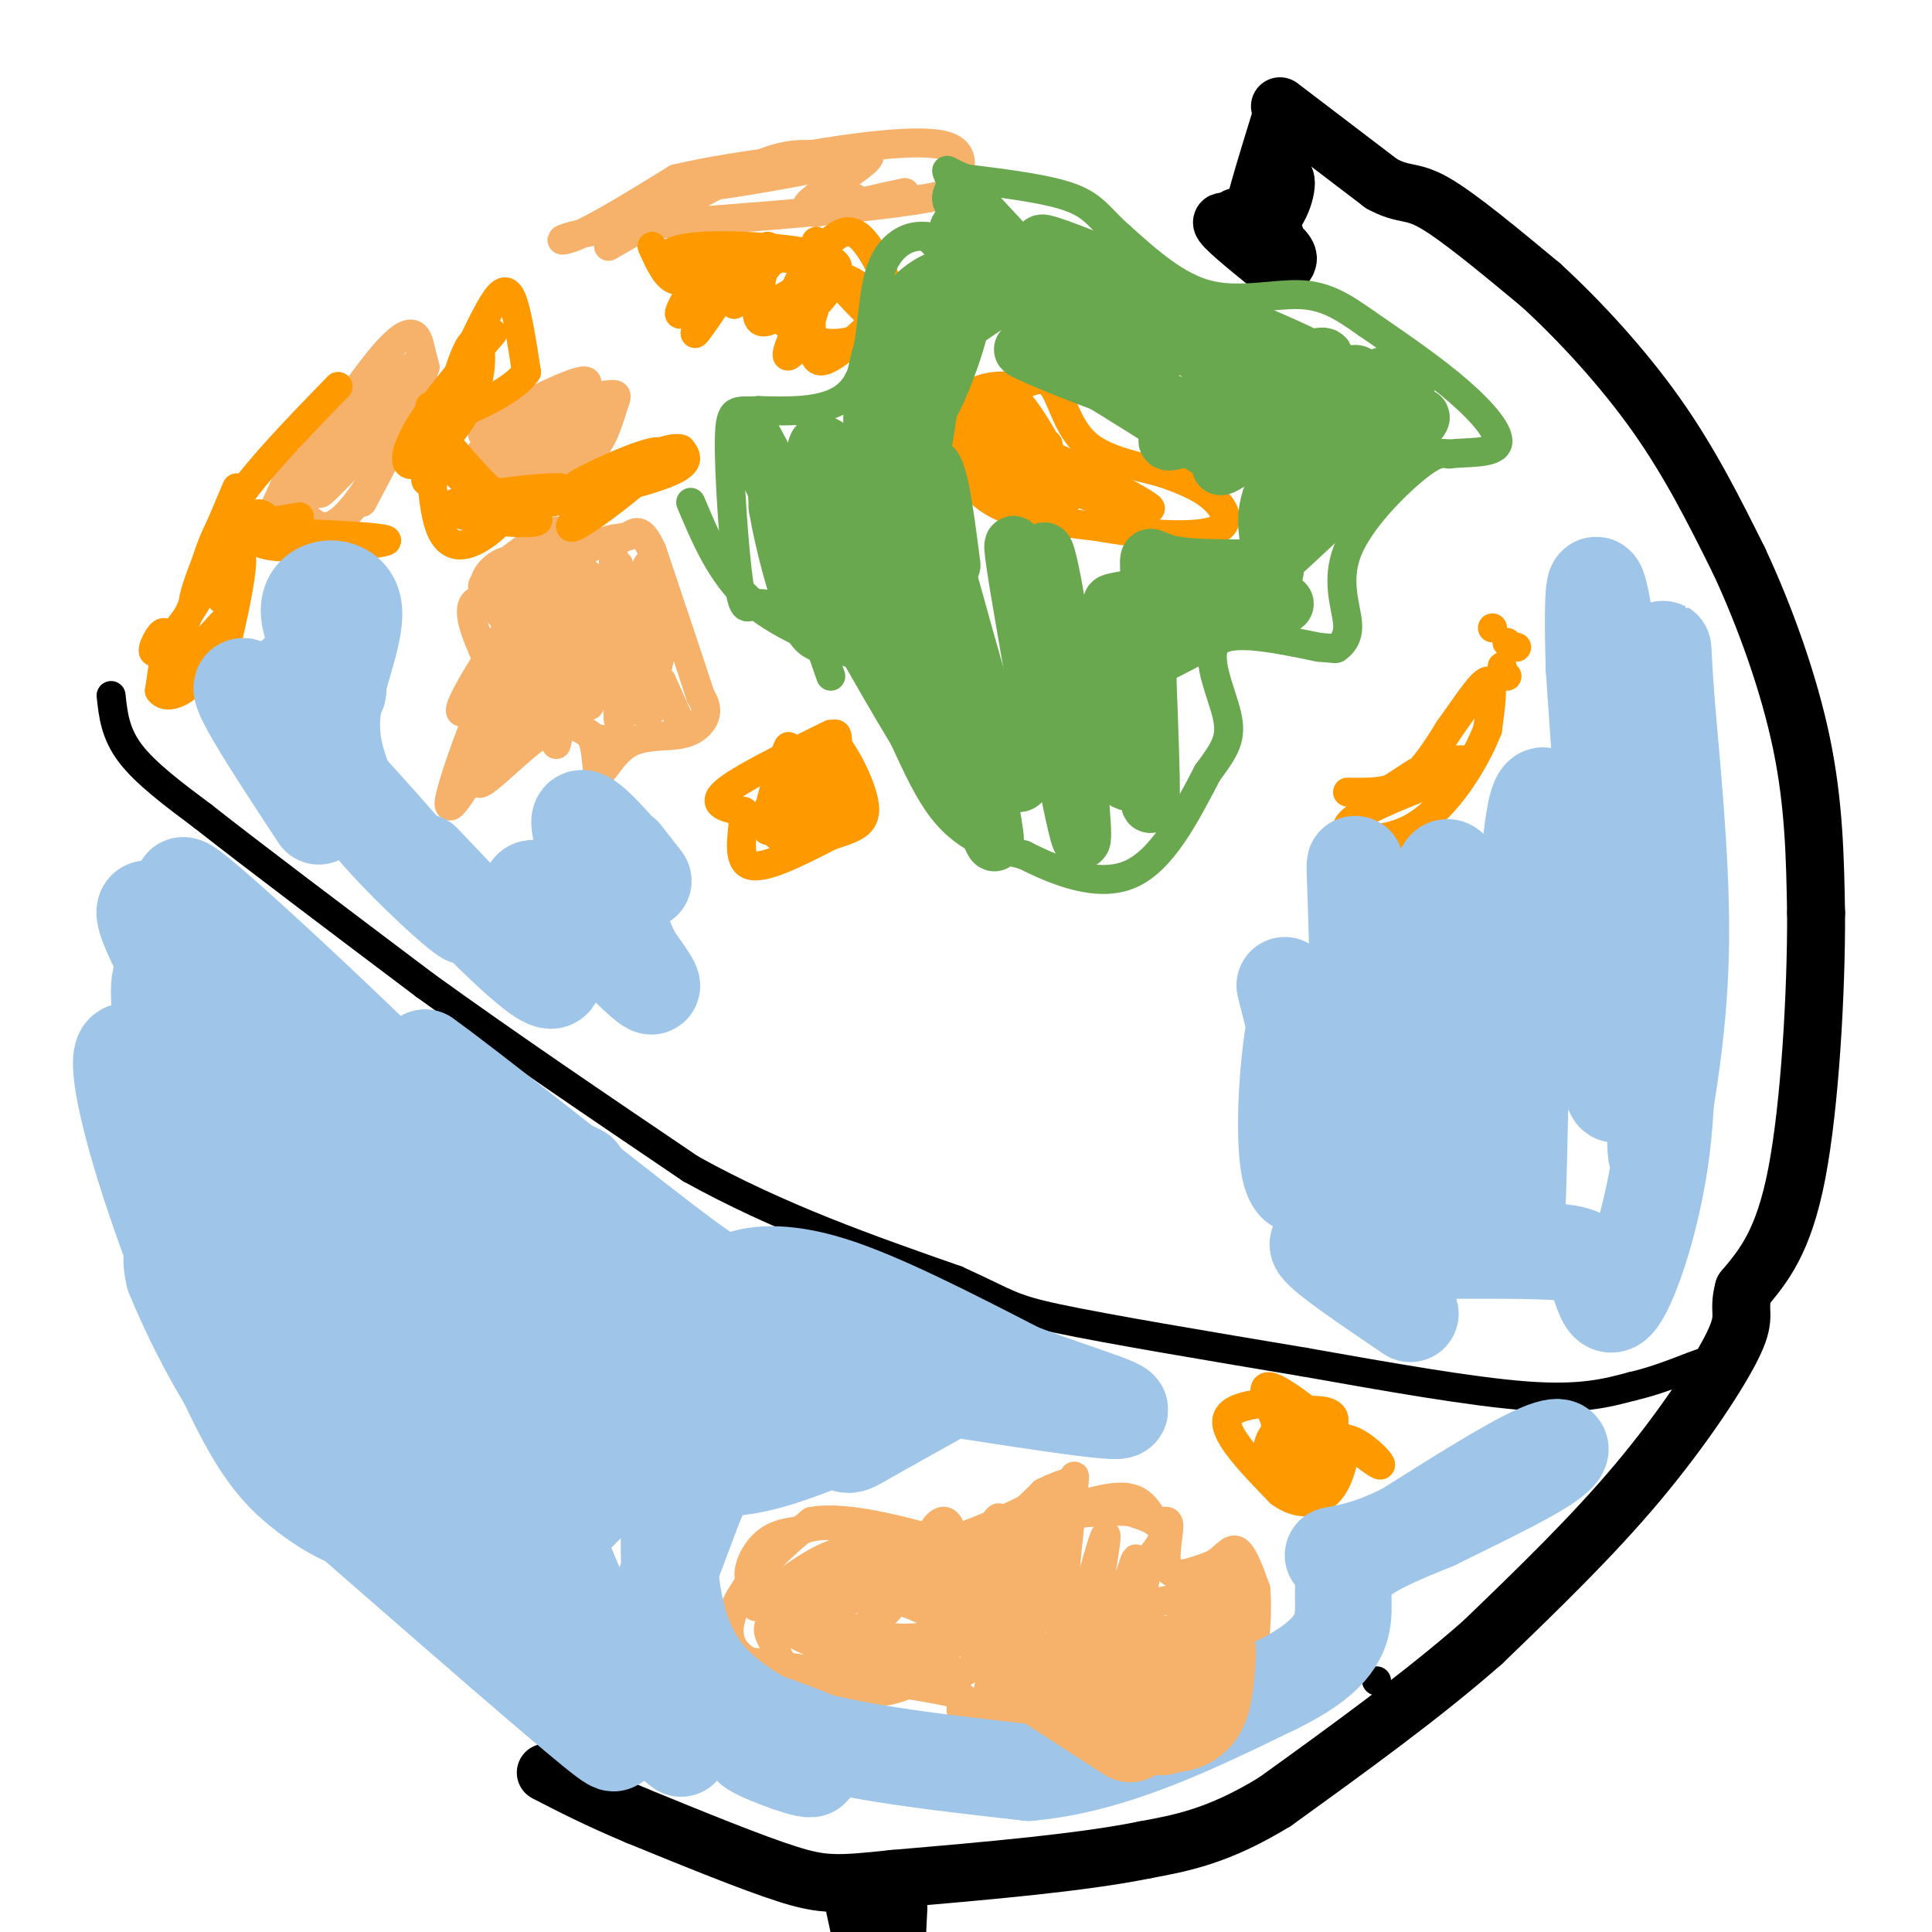<svg viewBox='0 0 400 400' version='1.1' xmlns='http://www.w3.org/2000/svg' xmlns:xlink='http://www.w3.org/1999/xlink'><g fill='none' stroke='#000000' stroke-width='12' stroke-linecap='round' stroke-linejoin='round'><path d='M265,22c0.000,0.000 21.000,16.000 21,16'/><path d='M286,38c4.733,2.622 6.067,1.178 11,4c4.933,2.822 13.467,9.911 22,17'/><path d='M319,59c8.000,7.311 17.000,17.089 24,27c7.000,9.911 12.000,19.956 17,30'/><path d='M360,116c5.400,11.556 10.400,25.444 13,38c2.600,12.556 2.800,23.778 3,35'/><path d='M376,189c0.067,16.378 -1.267,39.822 -4,54c-2.733,14.178 -6.867,19.089 -11,24'/><path d='M361,267c-1.345,4.869 0.792,5.042 -2,11c-2.792,5.958 -10.512,17.702 -20,29c-9.488,11.298 -20.744,22.149 -32,33'/><path d='M307,340c-12.500,11.000 -27.750,22.000 -43,33'/><path d='M264,373c-11.667,7.167 -19.333,8.583 -27,10'/><path d='M237,383c-13.167,2.667 -32.583,4.333 -52,6'/><path d='M185,389c-11.600,1.244 -14.600,1.356 -22,-1c-7.400,-2.356 -19.200,-7.178 -31,-12'/><path d='M132,376c-8.333,-3.500 -13.667,-6.250 -19,-9'/><path d='M177,395c1.250,5.833 2.500,11.667 3,11c0.500,-0.667 0.250,-7.833 0,-15'/><path d='M180,391c0.800,2.556 2.800,16.444 4,19c1.200,2.556 1.600,-6.222 2,-15'/><path d='M265,25c-3.083,10.000 -6.167,20.000 -6,22c0.167,2.000 3.583,-4.000 7,-10'/><path d='M266,37c0.833,0.595 -0.583,7.083 -4,9c-3.417,1.917 -8.833,-0.738 -9,0c-0.167,0.738 4.917,4.869 10,9'/><path d='M263,55c2.118,1.526 2.413,0.842 3,0c0.587,-0.842 1.466,-1.842 -1,-4c-2.466,-2.158 -8.276,-5.474 -9,-6c-0.724,-0.526 3.638,1.737 8,4'/><path d='M264,49c0.333,0.500 -2.833,-0.250 -6,-1'/></g>
<g fill='none' stroke='#000000' stroke-width='6' stroke-linecap='round' stroke-linejoin='round'><path d='M23,144c0.417,3.917 0.833,7.833 4,12c3.167,4.167 9.083,8.583 15,13'/><path d='M42,169c10.167,8.000 28.083,21.500 46,35'/><path d='M88,204c16.833,12.167 35.917,25.083 55,38'/><path d='M143,242c18.333,10.167 36.667,16.583 55,23'/><path d='M198,265c10.956,4.956 10.844,5.844 21,8c10.156,2.156 30.578,5.578 51,9'/><path d='M270,282c17.178,3.044 34.622,6.156 46,7c11.378,0.844 16.689,-0.578 22,-2'/><path d='M338,287c6.756,-1.556 12.644,-4.444 15,-5c2.356,-0.556 1.178,1.222 0,3'/><path d='M285,348c0.000,0.000 0.000,0.000 0,0'/></g>
<g fill='none' stroke='#f6b26b' stroke-width='6' stroke-linecap='round' stroke-linejoin='round'><path d='M219,313c5.333,-1.667 10.667,-3.333 14,-3c3.333,0.333 4.667,2.667 6,5'/><path d='M239,315c1.714,0.452 3.000,-0.917 3,1c0.000,1.917 -1.286,7.119 0,9c1.286,1.881 5.143,0.440 9,-1'/><path d='M251,324c2.333,-1.178 3.667,-3.622 5,-3c1.333,0.622 2.667,4.311 4,8'/><path d='M260,329c0.489,5.378 -0.289,14.822 -2,20c-1.711,5.178 -4.356,6.089 -7,7'/><path d='M251,356c-6.200,3.400 -18.200,8.400 -26,10c-7.800,1.600 -11.400,-0.200 -15,-2'/><path d='M210,364c-2.911,0.133 -2.689,1.467 -4,0c-1.311,-1.467 -4.156,-5.733 -7,-10'/><path d='M199,354c-0.200,-2.178 2.800,-2.622 -4,-4c-6.800,-1.378 -23.400,-3.689 -40,-6'/><path d='M155,344c-6.800,-3.911 -3.800,-10.689 0,-16c3.800,-5.311 8.400,-9.156 13,-13'/><path d='M168,315c7.167,-1.333 18.583,1.833 30,5'/><path d='M198,320c8.000,-1.000 13.000,-6.000 18,-11'/><path d='M216,309c4.833,-2.391 7.914,-2.868 3,0c-4.914,2.868 -17.823,9.080 -23,10c-5.177,0.920 -2.622,-3.451 -1,-4c1.622,-0.549 2.311,2.726 3,6'/><path d='M198,321c0.198,1.963 -0.807,3.870 -1,6c-0.193,2.130 0.425,4.483 3,0c2.575,-4.483 7.107,-15.801 7,-12c-0.107,3.801 -4.853,22.720 -4,22c0.853,-0.720 7.307,-21.078 8,-20c0.693,1.078 -4.373,23.594 -6,31c-1.627,7.406 0.187,-0.297 2,-8'/><path d='M207,340c1.164,-6.034 3.074,-17.120 3,-16c-0.074,1.120 -2.130,14.447 -2,20c0.130,5.553 2.447,3.334 5,-6c2.553,-9.334 5.341,-25.782 4,-22c-1.341,3.782 -6.812,27.795 -7,31c-0.188,3.205 4.906,-14.397 10,-32'/><path d='M220,315c2.307,-8.578 3.074,-14.022 2,-4c-1.074,10.022 -3.989,35.512 -2,34c1.989,-1.512 8.884,-30.024 9,-27c0.116,3.024 -6.546,37.583 -6,41c0.546,3.417 8.299,-24.310 11,-33c2.701,-8.690 0.351,1.655 -2,12'/><path d='M232,338c-2.408,6.513 -7.427,16.794 -6,12c1.427,-4.794 9.299,-24.665 11,-26c1.701,-1.335 -2.768,15.866 -5,22c-2.232,6.134 -2.227,1.201 -1,-4c1.227,-5.201 3.677,-10.669 5,-8c1.323,2.669 1.521,13.477 2,17c0.479,3.523 1.240,-0.238 2,-4'/><path d='M240,347c1.359,-4.197 3.756,-12.688 4,-10c0.244,2.688 -1.667,16.556 1,13c2.667,-3.556 9.910,-24.534 11,-25c1.090,-0.466 -3.974,19.581 -6,25c-2.026,5.419 -1.013,-3.791 0,-13'/><path d='M250,337c0.609,-0.703 2.133,4.041 -2,9c-4.133,4.959 -13.921,10.133 -18,13c-4.079,2.867 -2.449,3.429 -7,1c-4.551,-2.429 -15.282,-7.847 -17,-8c-1.718,-0.153 5.576,4.959 13,7c7.424,2.041 14.978,1.012 17,0c2.022,-1.012 -1.489,-2.006 -5,-3'/><path d='M231,356c-6.251,-1.653 -19.378,-4.286 -24,-4c-4.622,0.286 -0.740,3.490 4,6c4.740,2.510 10.336,4.324 16,2c5.664,-2.324 11.394,-8.788 14,-12c2.606,-3.212 2.086,-3.172 -3,-4c-5.086,-0.828 -14.739,-2.522 -20,-2c-5.261,0.522 -6.131,3.261 -7,6'/><path d='M211,348c0.980,1.628 6.929,2.697 12,3c5.071,0.303 9.265,-0.162 15,-3c5.735,-2.838 13.012,-8.051 16,-12c2.988,-3.949 1.688,-6.636 -5,-6c-6.688,0.636 -18.762,4.594 -20,3c-1.238,-1.594 8.361,-8.741 11,-13c2.639,-4.259 -1.680,-5.629 -6,-7'/><path d='M234,313c-7.595,-0.636 -23.582,1.273 -36,8c-12.418,6.727 -21.266,18.273 -21,19c0.266,0.727 9.648,-9.364 13,-14c3.352,-4.636 0.676,-3.818 -2,-3'/><path d='M188,323c-2.842,-0.842 -8.948,-1.446 -14,1c-5.052,2.446 -9.050,7.944 -10,11c-0.950,3.056 1.149,3.671 4,5c2.851,1.329 6.455,3.372 14,3c7.545,-0.372 19.033,-3.161 22,-6c2.967,-2.839 -2.586,-5.730 -11,-7c-8.414,-1.270 -19.688,-0.919 -26,0c-6.312,0.919 -7.660,2.405 -4,4c3.660,1.595 12.330,3.297 21,5'/><path d='M184,339c6.159,0.587 11.057,-0.446 13,-3c1.943,-2.554 0.933,-6.627 0,-9c-0.933,-2.373 -1.788,-3.044 -5,-4c-3.212,-0.956 -8.782,-2.198 -15,0c-6.218,2.198 -13.083,7.835 -16,11c-2.917,3.165 -1.886,3.856 -1,6c0.886,2.144 1.627,5.739 6,8c4.373,2.261 12.377,3.188 18,2c5.623,-1.188 8.866,-4.492 11,-7c2.134,-2.508 3.160,-4.219 1,-7c-2.160,-2.781 -7.505,-6.633 -12,-8c-4.495,-1.367 -8.142,-0.248 -10,1c-1.858,1.248 -1.929,2.624 -2,4'/><path d='M172,333c2.830,3.404 10.906,9.915 15,13c4.094,3.085 4.206,2.745 7,2c2.794,-0.745 8.268,-1.893 8,-5c-0.268,-3.107 -6.280,-8.172 -14,-11c-7.720,-2.828 -17.149,-3.418 -19,-3c-1.851,0.418 3.875,1.844 9,2c5.125,0.156 9.649,-0.958 9,-4c-0.649,-3.042 -6.471,-8.012 -11,-10c-4.529,-1.988 -7.764,-0.994 -11,0'/><path d='M165,317c-3.272,0.353 -5.953,1.236 -8,4c-2.047,2.764 -3.460,7.408 1,8c4.460,0.592 14.792,-2.869 19,-5c4.208,-2.131 2.293,-2.932 0,-3c-2.293,-0.068 -4.963,0.597 -9,3c-4.037,2.403 -9.439,6.544 -11,8c-1.561,1.456 0.720,0.228 3,-1'/><path d='M122,120c-6.021,10.731 -12.041,21.462 -14,26c-1.959,4.538 0.144,2.882 4,-3c3.856,-5.882 9.467,-15.989 10,-19c0.533,-3.011 -4.010,1.074 -10,10c-5.990,8.926 -13.426,22.693 -15,26c-1.574,3.307 2.713,-3.847 7,-11'/><path d='M104,149c3.344,-6.089 8.205,-15.810 8,-18c-0.205,-2.190 -5.475,3.151 -9,12c-3.525,8.849 -5.306,21.207 -4,18c1.306,-3.207 5.698,-21.979 4,-21c-1.698,0.979 -9.485,21.708 -10,26c-0.515,4.292 6.243,-7.854 13,-20'/><path d='M106,146c3.185,-4.797 4.648,-6.791 2,-2c-2.648,4.791 -9.405,16.367 -9,18c0.405,1.633 7.973,-6.676 13,-10c5.027,-3.324 7.514,-1.662 10,0'/><path d='M122,152c1.792,2.157 1.273,7.550 2,8c0.727,0.450 2.700,-4.044 6,-6c3.300,-1.956 7.927,-1.373 11,-2c3.073,-0.627 4.592,-2.465 5,-4c0.408,-1.535 -0.296,-2.768 -1,-4'/><path d='M145,144c-1.833,-5.667 -5.917,-17.833 -10,-30'/><path d='M135,114c-2.417,-5.321 -3.458,-3.625 -5,-3c-1.542,0.625 -3.583,0.179 -7,2c-3.417,1.821 -8.208,5.911 -13,10'/><path d='M110,123c-4.867,1.378 -10.533,-0.178 -12,2c-1.467,2.178 1.267,8.089 4,14'/><path d='M102,139c-1.965,5.467 -8.877,12.133 -6,6c2.877,-6.133 15.544,-25.067 19,-28c3.456,-2.933 -2.300,10.133 -5,17c-2.700,6.867 -2.343,7.533 -2,4c0.343,-3.533 0.671,-11.267 1,-19'/><path d='M109,119c-0.958,-3.692 -3.854,-3.421 -6,-2c-2.146,1.421 -3.542,3.991 -2,5c1.542,1.009 6.022,0.456 10,-3c3.978,-3.456 7.456,-9.815 4,-9c-3.456,0.815 -13.844,8.804 -15,11c-1.156,2.196 6.922,-1.402 15,-5'/><path d='M115,116c3.034,-1.623 3.119,-3.179 1,-3c-2.119,0.179 -6.442,2.094 -10,4c-3.558,1.906 -6.351,3.804 -4,8c2.351,4.196 9.847,10.692 13,12c3.153,1.308 1.964,-2.571 0,-6c-1.964,-3.429 -4.704,-6.408 -7,-5c-2.296,1.408 -4.148,7.204 -6,13'/><path d='M102,139c-1.296,5.893 -1.534,14.124 0,11c1.534,-3.124 4.842,-17.605 6,-19c1.158,-1.395 0.166,10.296 0,17c-0.166,6.704 0.494,8.420 3,2c2.506,-6.420 6.859,-20.977 8,-23c1.141,-2.023 -0.929,8.489 -3,19'/><path d='M116,146c-0.842,6.288 -1.447,12.508 0,4c1.447,-8.508 4.944,-31.744 6,-31c1.056,0.744 -0.331,25.470 0,27c0.331,1.530 2.380,-20.134 4,-24c1.620,-3.866 2.810,10.067 4,24'/><path d='M130,146c0.148,-5.403 -1.481,-30.910 -2,-29c-0.519,1.910 0.074,31.235 0,32c-0.074,0.765 -0.814,-27.032 -1,-33c-0.186,-5.968 0.181,9.893 1,19c0.819,9.107 2.091,11.459 3,12c0.909,0.541 1.454,-0.730 2,-2'/><path d='M133,145c1.364,-1.990 3.774,-5.966 4,-13c0.226,-7.034 -1.732,-17.127 -3,-15c-1.268,2.127 -1.847,16.474 -2,23c-0.153,6.526 0.119,5.232 1,6c0.881,0.768 2.370,3.598 2,-2c-0.370,-5.598 -2.600,-19.622 -4,-18c-1.400,1.622 -1.972,18.892 -3,26c-1.028,7.108 -2.514,4.054 -4,1'/><path d='M124,153c-1.000,0.000 -1.500,-0.500 -2,-1'/><path d='M137,141c0.000,0.000 4.000,9.000 4,9'/><path d='M61,96c0.000,0.000 -5.000,11.000 -5,11'/><path d='M56,107c3.964,-5.595 16.375,-25.083 23,-33c6.625,-7.917 7.464,-4.262 8,-2c0.536,2.262 0.768,3.131 1,4'/><path d='M88,76c-1.321,4.286 -5.125,13.000 -9,20c-3.875,7.000 -7.821,12.286 -11,13c-3.179,0.714 -5.589,-3.143 -8,-7'/><path d='M60,102c6.262,-8.940 25.917,-27.792 27,-27c1.083,0.792 -16.405,21.226 -20,26c-3.595,4.774 6.702,-6.113 17,-17'/><path d='M84,84c1.333,0.500 -3.833,10.250 -9,20'/><path d='M126,51c11.000,-6.417 22.000,-12.833 29,-16c7.000,-3.167 10.000,-3.083 13,-3'/><path d='M168,32c7.933,-1.356 21.267,-3.244 27,-2c5.733,1.244 3.867,5.622 2,10'/><path d='M197,40c-11.167,2.833 -40.083,4.917 -69,7'/><path d='M128,47c-13.667,2.067 -13.333,3.733 -9,2c4.333,-1.733 12.667,-6.867 21,-12'/><path d='M140,37c14.071,-3.369 38.750,-5.792 40,-5c1.250,0.792 -20.929,4.798 -29,6c-8.071,1.202 -2.036,-0.399 4,-2'/><path d='M155,36c7.445,-1.943 24.057,-5.799 25,-4c0.943,1.799 -13.785,9.254 -13,11c0.785,1.746 17.081,-2.215 20,-3c2.919,-0.785 -7.541,1.608 -18,4'/><path d='M169,44c-1.667,0.167 3.167,-1.417 8,-3'/><path d='M116,88c-5.500,1.321 -11.000,2.643 -14,4c-3.000,1.357 -3.500,2.750 -2,4c1.500,1.250 5.000,2.357 9,2c4.000,-0.357 8.500,-2.179 13,-4'/><path d='M122,94c3.046,-2.716 4.162,-7.507 5,-10c0.838,-2.493 1.399,-2.689 -3,-2c-4.399,0.689 -13.759,2.262 -19,4c-5.241,1.738 -6.364,3.641 -4,5c2.364,1.359 8.213,2.174 13,1c4.787,-1.174 8.510,-4.335 9,-6c0.490,-1.665 -2.255,-1.832 -5,-2'/><path d='M118,84c-4.940,0.929 -14.792,4.250 -14,3c0.792,-1.250 12.226,-7.071 16,-8c3.774,-0.929 -0.113,3.036 -4,7'/></g>
<g fill='none' stroke='#ff9900' stroke-width='6' stroke-linecap='round' stroke-linejoin='round'><path d='M96,75c2.156,-4.622 4.311,-9.244 6,-12c1.689,-2.756 2.911,-3.644 4,-1c1.089,2.644 2.044,8.822 3,15'/><path d='M109,77c-3.167,4.500 -12.583,8.250 -22,12'/><path d='M102,69c-5.871,6.840 -11.743,13.680 -15,19c-3.257,5.320 -3.900,9.119 -1,8c2.900,-1.119 9.344,-7.156 12,-14c2.656,-6.844 1.523,-14.497 -1,-10c-2.523,4.497 -6.435,21.142 -8,26c-1.565,4.858 -0.782,-2.071 0,-9'/><path d='M89,89c0.002,-3.414 0.005,-7.447 0,-3c-0.005,4.447 -0.020,17.376 2,23c2.020,5.624 6.074,3.942 9,2c2.926,-1.942 4.723,-4.145 5,-6c0.277,-1.855 -0.967,-3.363 -2,-3c-1.033,0.363 -1.855,2.598 -2,4c-0.145,1.402 0.387,1.972 3,1c2.613,-0.972 7.306,-3.486 12,-6'/><path d='M116,101c-4.648,-0.300 -22.266,1.951 -23,4c-0.734,2.049 15.418,3.898 18,3c2.582,-0.898 -8.405,-4.542 -14,-8c-5.595,-3.458 -5.797,-6.729 -6,-10'/><path d='M91,90c0.922,0.683 6.226,7.389 10,11c3.774,3.611 6.016,4.126 13,3c6.984,-1.126 18.710,-3.893 24,-6c5.290,-2.107 4.145,-3.553 3,-5'/><path d='M141,93c-1.271,-0.581 -5.948,0.466 -12,5c-6.052,4.534 -13.478,12.556 -10,11c3.478,-1.556 17.859,-12.688 18,-15c0.141,-2.312 -13.960,4.197 -17,6c-3.040,1.803 4.980,-1.098 13,-4'/><path d='M135,51c1.500,3.333 3.000,6.667 5,7c2.000,0.333 4.500,-2.333 7,-5'/><path d='M147,53c-1.267,2.999 -7.933,12.997 -6,12c1.933,-0.997 12.467,-12.989 13,-12c0.533,0.989 -8.933,14.959 -10,16c-1.067,1.041 6.267,-10.845 9,-14c2.733,-3.155 0.867,2.423 -1,8'/><path d='M152,63c1.718,-2.484 6.512,-12.695 7,-12c0.488,0.695 -3.331,12.297 -2,15c1.331,2.703 7.813,-3.491 10,-7c2.187,-3.509 0.081,-4.332 -2,-5c-2.081,-0.668 -4.137,-1.180 -6,1c-1.863,2.180 -3.532,7.051 -2,8c1.532,0.949 6.266,-2.026 11,-5'/><path d='M168,58c0.294,2.843 -4.470,12.451 -5,15c-0.530,2.549 3.176,-1.960 5,-7c1.824,-5.040 1.768,-10.610 1,-12c-0.768,-1.390 -2.247,1.401 -4,5c-1.753,3.599 -3.780,8.008 -2,8c1.780,-0.008 7.366,-4.431 9,-8c1.634,-3.569 -0.683,-6.285 -3,-9'/><path d='M169,50c-0.780,2.487 -1.229,13.205 -1,19c0.229,5.795 1.136,6.667 4,5c2.864,-1.667 7.684,-5.872 10,-9c2.316,-3.128 2.127,-5.177 1,-8c-1.127,-2.823 -3.191,-6.419 -5,-8c-1.809,-1.581 -3.361,-1.145 -5,0c-1.639,1.145 -3.364,3.001 -1,7c2.364,3.999 8.818,10.143 10,11c1.182,0.857 -2.909,-3.571 -7,-8'/><path d='M175,59c1.340,1.722 8.190,10.028 10,11c1.810,0.972 -1.419,-5.389 -5,-9c-3.581,-3.611 -7.515,-4.472 -10,-4c-2.485,0.472 -3.522,2.279 -4,5c-0.478,2.721 -0.396,6.358 2,8c2.396,1.642 7.107,1.288 10,0c2.893,-1.288 3.970,-3.511 4,-5c0.030,-1.489 -0.985,-2.245 -2,-3'/><path d='M180,62c-3.127,-1.936 -9.943,-5.278 -12,-6c-2.057,-0.722 0.645,1.174 3,1c2.355,-0.174 4.363,-2.418 -1,-4c-5.363,-1.582 -18.098,-2.503 -25,-2c-6.902,0.503 -7.972,2.429 -7,3c0.972,0.571 3.986,-0.215 7,-1'/><path d='M145,53c4.333,-0.333 11.667,-0.667 19,-1'/><path d='M196,80c0.917,8.583 1.833,17.167 7,22c5.167,4.833 14.583,5.917 24,7'/><path d='M227,109c9.024,1.667 19.583,2.333 24,1c4.417,-1.333 2.690,-4.667 0,-7c-2.690,-2.333 -6.345,-3.667 -10,-5'/><path d='M241,98c-4.833,-1.417 -11.917,-2.458 -16,-6c-4.083,-3.542 -5.167,-9.583 -7,-12c-1.833,-2.417 -4.417,-1.208 -7,0'/><path d='M211,80c-3.167,-0.131 -7.583,-0.458 -10,2c-2.417,2.458 -2.833,7.702 -3,8c-0.167,0.298 -0.083,-4.351 0,-9'/><path d='M198,81c-0.484,0.138 -1.692,4.984 0,9c1.692,4.016 6.286,7.203 8,6c1.714,-1.203 0.548,-6.798 -1,-10c-1.548,-3.202 -3.477,-4.013 -4,-2c-0.523,2.013 0.359,6.850 4,12c3.641,5.150 10.040,10.614 10,9c-0.040,-1.614 -6.520,-10.307 -13,-19'/><path d='M202,86c-3.752,-4.865 -6.632,-7.527 -2,-2c4.632,5.527 16.778,19.244 20,20c3.222,0.756 -2.479,-11.450 -7,-18c-4.521,-6.550 -7.863,-7.443 -6,-4c1.863,3.443 8.932,11.221 16,19'/><path d='M223,101c-1.722,0.279 -14.029,-8.523 -19,-11c-4.971,-2.477 -2.608,1.372 6,6c8.608,4.628 23.459,10.037 26,10c2.541,-0.037 -7.230,-5.518 -17,-11'/><path d='M219,95c2.488,0.833 17.208,8.417 19,10c1.792,1.583 -9.345,-2.833 -15,-6c-5.655,-3.167 -5.827,-5.083 -6,-7'/><path d='M172,152c-9.500,4.667 -19.000,9.333 -22,12c-3.000,2.667 0.500,3.333 4,4'/><path d='M154,168c0.089,3.333 -1.689,9.667 1,11c2.689,1.333 9.844,-2.333 17,-6'/><path d='M172,173c4.528,-1.483 7.348,-2.191 7,-6c-0.348,-3.809 -3.863,-10.718 -6,-13c-2.137,-2.282 -2.896,0.062 -3,3c-0.104,2.938 0.448,6.469 1,10'/><path d='M171,167c0.154,3.175 0.041,6.114 0,4c-0.041,-2.114 -0.008,-9.281 -1,-13c-0.992,-3.719 -3.009,-3.991 -5,1c-1.991,4.991 -3.956,15.245 -4,14c-0.044,-1.245 1.834,-13.989 2,-15c0.166,-1.011 -1.381,9.711 -2,13c-0.619,3.289 -0.309,-0.856 0,-5'/><path d='M161,166c0.884,-4.593 3.093,-13.576 2,-11c-1.093,2.576 -5.489,16.711 -4,17c1.489,0.289 8.862,-13.268 10,-14c1.138,-0.732 -3.961,11.362 -5,16c-1.039,4.638 1.980,1.819 5,-1'/><path d='M169,173c2.500,-1.721 6.250,-5.525 7,-9c0.750,-3.475 -1.500,-6.622 -6,-5c-4.500,1.622 -11.250,8.014 -12,10c-0.750,1.986 4.500,-0.432 8,-4c3.500,-3.568 5.250,-8.284 7,-13'/><path d='M173,152c1.000,0.000 0.000,6.500 -1,13'/><path d='M279,164c4.250,0.083 8.500,0.167 12,-2c3.500,-2.167 6.250,-6.583 9,-11'/><path d='M300,151c3.178,-4.378 6.622,-9.822 8,-10c1.378,-0.178 0.689,4.911 0,10'/><path d='M308,151c-2.286,5.940 -8.000,15.792 -15,20c-7.000,4.208 -15.286,2.774 -14,0c1.286,-2.774 12.143,-6.887 23,-11'/><path d='M302,160c3.667,-2.560 1.333,-3.458 -3,-2c-4.333,1.458 -10.667,5.274 -12,6c-1.333,0.726 2.333,-1.637 6,-4'/><path d='M309,130c0.000,0.000 0.000,0.000 0,0'/><path d='M312,133c0.000,0.000 0.000,0.000 0,0'/><path d='M311,138c0.000,0.000 0.000,0.000 0,0'/><path d='M312,140c0.000,0.000 0.000,0.000 0,0'/><path d='M314,134c0.000,0.000 0.000,0.000 0,0'/><path d='M268,290c-6.750,0.417 -13.500,0.833 -14,4c-0.500,3.167 5.250,9.083 11,15'/><path d='M265,309c3.756,2.822 7.644,2.378 10,0c2.356,-2.378 3.178,-6.689 4,-11'/><path d='M279,298c3.155,0.393 9.042,6.875 6,5c-3.042,-1.875 -15.012,-12.107 -20,-15c-4.988,-2.893 -2.994,1.554 -1,6'/><path d='M264,294c0.146,3.127 1.010,7.946 3,7c1.990,-0.946 5.104,-7.655 4,-9c-1.104,-1.345 -6.427,2.675 -8,6c-1.573,3.325 0.603,5.954 4,5c3.397,-0.954 8.014,-5.493 9,-8c0.986,-2.507 -1.657,-2.983 -4,-3c-2.343,-0.017 -4.384,0.424 -6,2c-1.616,1.576 -2.808,4.288 -4,7'/><path d='M262,301c0.400,2.867 3.400,6.533 6,7c2.600,0.467 4.800,-2.267 7,-5'/><path d='M70,80c-8.583,8.833 -17.167,17.667 -22,25c-4.833,7.333 -5.917,13.167 -7,19'/><path d='M41,124c-3.250,5.810 -7.875,10.833 -9,11c-1.125,0.167 1.250,-4.524 2,-4c0.750,0.524 -0.125,6.262 -1,12'/><path d='M33,143c1.251,1.923 4.879,0.731 8,-3c3.121,-3.731 5.733,-10.000 6,-9c0.267,1.000 -1.813,9.269 -1,6c0.813,-3.269 4.518,-18.077 4,-22c-0.518,-3.923 -5.259,3.038 -10,10'/><path d='M40,125c-0.167,-2.333 4.417,-13.167 9,-24'/><path d='M46,129c-4.489,4.906 -8.978,9.813 -10,9c-1.022,-0.813 1.422,-7.345 4,-13c2.578,-5.655 5.289,-10.433 6,-9c0.711,1.433 -0.578,9.078 0,8c0.578,-1.078 3.022,-10.879 5,-15c1.978,-4.121 3.489,-2.560 5,-1'/><path d='M56,108c-0.988,1.012 -5.958,4.042 0,5c5.958,0.958 22.845,-0.155 24,-1c1.155,-0.845 -13.423,-1.423 -28,-2'/><path d='M52,110c-3.000,-0.833 3.500,-1.917 10,-3'/></g>
<g fill='none' stroke='#6aa84f' stroke-width='6' stroke-linecap='round' stroke-linejoin='round'><path d='M143,104c3.083,7.333 6.167,14.667 12,20c5.833,5.333 14.417,8.667 23,12'/><path d='M178,136c6.333,8.044 10.667,22.156 16,30c5.333,7.844 11.667,9.422 18,11'/><path d='M212,177c6.978,3.533 15.422,6.867 22,4c6.578,-2.867 11.289,-11.933 16,-21'/><path d='M250,160c3.750,-5.060 5.125,-7.208 4,-12c-1.125,-4.792 -4.750,-12.226 -2,-15c2.750,-2.774 11.875,-0.887 21,1'/><path d='M273,134c3.979,0.285 3.428,0.496 4,0c0.572,-0.496 2.267,-1.700 2,-5c-0.267,-3.300 -2.495,-8.696 0,-15c2.495,-6.304 9.713,-13.515 14,-17c4.287,-3.485 5.644,-3.242 7,-3'/><path d='M300,94c3.595,-0.429 9.083,-0.000 10,-2c0.917,-2.000 -2.738,-6.429 -8,-11c-5.262,-4.571 -12.131,-9.286 -19,-14'/><path d='M283,67c-5.190,-3.667 -8.667,-5.833 -14,-6c-5.333,-0.167 -12.524,1.667 -19,0c-6.476,-1.667 -12.238,-6.833 -18,-12'/><path d='M232,49c-4.044,-3.467 -5.156,-6.133 -10,-8c-4.844,-1.867 -13.422,-2.933 -22,-4'/><path d='M200,37c-4.500,-1.548 -4.750,-3.417 -3,1c1.750,4.417 5.500,15.119 5,18c-0.500,2.881 -5.250,-2.060 -10,-7'/><path d='M192,49c-3.750,-0.583 -8.125,1.458 -10,8c-1.875,6.542 -1.250,17.583 -5,23c-3.750,5.417 -11.875,5.208 -20,5'/><path d='M157,85c-4.539,0.367 -5.888,-1.216 -6,6c-0.112,7.216 1.011,23.232 2,30c0.989,6.768 1.842,4.288 4,4c2.158,-0.288 5.619,1.615 8,-1c2.381,-2.615 3.680,-9.747 2,-15c-1.680,-5.253 -6.340,-8.626 -11,-12'/><path d='M156,97c-0.590,0.690 3.436,8.417 7,14c3.564,5.583 6.665,9.024 9,11c2.335,1.976 3.904,2.488 4,0c0.096,-2.488 -1.282,-7.978 -6,-15c-4.718,-7.022 -12.777,-15.578 -12,-11c0.777,4.578 10.388,22.289 20,40'/><path d='M172,140c-6.083,-17.417 -12.167,-34.833 -8,-32c4.167,2.833 18.583,25.917 33,49'/></g>
<g fill='none' stroke='#6aa84f' stroke-width='12' stroke-linecap='round' stroke-linejoin='round'><path d='M192,120c-11.112,-16.268 -22.225,-32.536 -23,-27c-0.775,5.536 8.787,32.876 13,42c4.213,9.124 3.078,0.033 0,-9c-3.078,-9.033 -8.098,-18.009 -12,-23c-3.902,-4.991 -6.686,-5.997 -8,-5c-1.314,0.997 -1.157,3.999 -1,7'/><path d='M161,105c1.064,6.506 4.224,19.269 7,24c2.776,4.731 5.169,1.428 0,-12c-5.169,-13.428 -17.901,-36.981 -12,-26c5.901,10.981 30.435,56.495 40,70c9.565,13.505 4.161,-4.999 -1,-19c-5.161,-14.001 -10.081,-23.501 -15,-33'/><path d='M180,109c-3.598,-6.097 -5.092,-4.839 -4,-5c1.092,-0.161 4.770,-1.740 12,17c7.230,18.740 18.012,57.798 18,53c-0.012,-4.798 -10.818,-53.451 -12,-61c-1.182,-7.549 7.259,26.006 12,40c4.741,13.994 5.783,8.427 7,6c1.217,-2.427 2.608,-1.713 4,-1'/><path d='M217,158c-1.855,-13.864 -8.494,-48.023 -7,-45c1.494,3.023 11.121,43.227 13,48c1.879,4.773 -3.991,-25.886 -6,-39c-2.009,-13.114 -0.156,-8.685 2,5c2.156,13.685 4.616,36.624 5,44c0.384,7.376 -1.308,-0.812 -3,-9'/><path d='M221,162c-0.680,-9.561 -0.880,-28.965 -1,-33c-0.120,-4.035 -0.160,7.297 2,15c2.160,7.703 6.521,11.777 9,15c2.479,3.223 3.077,5.596 3,-4c-0.077,-9.596 -0.828,-31.160 0,-27c0.828,4.160 3.237,34.046 4,38c0.763,3.954 -0.118,-18.023 -1,-40'/><path d='M237,126c-0.239,0.368 -0.338,21.289 0,22c0.338,0.711 1.111,-18.789 1,-27c-0.111,-8.211 -1.107,-5.134 5,-4c6.107,1.134 19.316,0.324 20,1c0.684,0.676 -11.158,2.838 -23,5'/><path d='M240,123c-7.392,1.326 -14.371,2.142 -6,2c8.371,-0.142 32.091,-1.243 32,0c-0.091,1.243 -23.993,4.828 -36,9c-12.007,4.172 -12.117,8.931 -4,7c8.117,-1.931 24.462,-10.552 32,-16c7.538,-5.448 6.269,-7.724 5,-10'/><path d='M263,115c0.116,-3.594 -2.093,-7.578 1,-14c3.093,-6.422 11.489,-15.282 12,-13c0.511,2.282 -6.863,15.704 -11,23c-4.137,7.296 -5.037,8.464 2,2c7.037,-6.464 22.011,-20.561 26,-25c3.989,-4.439 -3.005,0.781 -10,6'/><path d='M283,94c-5.656,4.349 -14.794,12.222 -12,9c2.794,-3.222 17.522,-17.540 20,-23c2.478,-5.460 -7.295,-2.061 -18,4c-10.705,6.061 -22.344,14.786 -20,12c2.344,-2.786 18.670,-17.082 21,-21c2.330,-3.918 -9.335,2.541 -21,9'/><path d='M253,84c-7.385,3.830 -15.347,8.906 -9,7c6.347,-1.906 27.002,-10.795 34,-13c6.998,-2.205 0.340,2.275 -7,5c-7.340,2.725 -15.361,3.695 -27,1c-11.639,-2.695 -26.897,-9.056 -31,-11c-4.103,-1.944 2.948,0.528 10,3'/><path d='M223,76c10.095,5.866 30.333,19.031 29,18c-1.333,-1.031 -24.237,-16.259 -34,-24c-9.763,-7.741 -6.385,-7.996 -5,-9c1.385,-1.004 0.777,-2.758 2,-4c1.223,-1.242 4.276,-1.972 13,3c8.724,4.972 23.118,15.646 33,21c9.882,5.354 15.252,5.387 16,4c0.748,-1.387 -3.126,-4.193 -7,-7'/><path d='M270,78c-7.084,-4.879 -21.293,-13.578 -35,-20c-13.707,-6.422 -26.910,-10.569 -14,-5c12.910,5.569 51.935,20.854 51,22c-0.935,1.146 -41.829,-11.845 -60,-19c-18.171,-7.155 -13.620,-8.473 -12,-10c1.620,-1.527 0.310,-3.264 -1,-5'/><path d='M199,41c5.307,5.318 19.074,21.114 28,29c8.926,7.886 13.011,7.862 11,4c-2.011,-3.862 -10.116,-11.561 -17,-14c-6.884,-2.439 -12.546,0.382 -18,4c-5.454,3.618 -10.701,8.034 -11,8c-0.299,-0.034 4.351,-4.517 9,-9'/><path d='M201,63c2.837,-2.926 5.430,-5.741 4,-5c-1.430,0.741 -6.884,5.039 -10,10c-3.116,4.961 -3.893,10.586 -4,14c-0.107,3.414 0.455,4.616 3,-1c2.545,-5.616 7.074,-18.052 5,-22c-2.074,-3.948 -10.751,0.591 -15,10c-4.249,9.409 -4.071,23.688 -2,27c2.071,3.312 6.036,-4.344 10,-12'/><path d='M192,84c2.411,-6.804 3.440,-17.813 2,-10c-1.440,7.813 -5.349,34.450 -6,39c-0.651,4.550 1.957,-12.986 4,-16c2.043,-3.014 3.522,8.493 5,20'/></g>
<g fill='none' stroke='#9fc5e8' stroke-width='20' stroke-linecap='round' stroke-linejoin='round'><path d='M266,204c2.535,10.012 5.070,20.025 6,27c0.930,6.975 0.255,10.913 -1,13c-1.255,2.087 -3.089,2.322 -4,-2c-0.911,-4.322 -0.899,-13.202 0,-22c0.899,-8.798 2.685,-17.514 5,-11c2.315,6.514 5.157,28.257 8,50'/><path d='M280,259c1.569,-5.381 1.491,-43.833 1,-64c-0.491,-20.167 -1.397,-22.049 2,-2c3.397,20.049 11.095,62.030 14,62c2.905,-0.030 1.016,-42.070 1,-61c-0.016,-18.930 1.842,-14.750 4,-12c2.158,2.750 4.617,4.072 6,7c1.383,2.928 1.692,7.464 2,12'/><path d='M310,201c1.164,19.933 3.075,63.766 4,51c0.925,-12.766 0.864,-82.129 5,-87c4.136,-4.871 12.467,54.751 15,61c2.533,6.249 -0.734,-40.876 -4,-88'/><path d='M330,138c-0.494,-18.600 0.270,-21.100 2,-11c1.730,10.100 4.426,32.801 6,43c1.574,10.199 2.027,7.896 3,-1c0.973,-8.896 2.467,-24.384 3,-31c0.533,-6.616 0.105,-4.358 1,7c0.895,11.358 3.113,31.817 3,49c-0.113,17.183 -2.556,31.092 -5,45'/><path d='M343,239c-0.678,-0.206 0.126,-23.222 1,-27c0.874,-3.778 1.817,11.681 0,26c-1.817,14.319 -6.394,27.498 -9,31c-2.606,3.502 -3.240,-2.673 -5,-6c-1.760,-3.327 -4.646,-3.808 -12,-4c-7.354,-0.192 -19.177,-0.096 -31,0'/><path d='M287,259c-8.778,-0.844 -15.222,-2.956 -14,-1c1.222,1.956 10.111,7.978 19,14'/><path d='M66,169c-10.149,-15.435 -20.298,-30.869 -14,-26c6.298,4.869 29.042,30.042 33,35c3.958,4.958 -10.869,-10.298 -18,-20c-7.131,-9.702 -6.565,-13.851 -6,-18'/><path d='M61,140c1.640,-1.164 8.741,4.926 9,3c0.259,-1.926 -6.322,-11.867 -6,-17c0.322,-5.133 7.548,-5.459 9,-1c1.452,4.459 -2.871,13.703 -4,21c-1.129,7.297 0.935,12.649 3,18'/><path d='M72,164c4.594,7.465 14.579,17.127 20,22c5.421,4.873 6.278,4.956 3,1c-3.278,-3.956 -10.690,-11.952 -6,-7c4.690,4.952 21.484,22.853 25,23c3.516,0.147 -6.246,-17.460 -4,-19c2.246,-1.540 16.499,12.989 22,18c5.501,5.011 2.251,0.506 -1,-4'/><path d='M131,198c-3.393,-7.655 -11.375,-24.792 -11,-28c0.375,-3.208 9.107,7.512 12,11c2.893,3.488 -0.054,-0.256 -3,-4'/><path d='M66,222c-6.985,2.920 -13.971,5.839 -18,4c-4.029,-1.839 -5.102,-8.438 -10,-19c-4.898,-10.562 -13.622,-25.089 -3,-16c10.622,9.089 40.591,41.793 47,50c6.409,8.207 -10.740,-8.084 -20,-19c-9.260,-10.916 -10.630,-16.458 -12,-22'/><path d='M50,200c-7.178,-9.804 -19.123,-23.314 -7,-13c12.123,10.314 48.315,44.452 58,56c9.685,11.548 -7.136,0.508 -28,-17c-20.864,-17.508 -45.771,-41.483 -42,-36c3.771,5.483 36.220,40.424 52,59c15.780,18.576 14.890,20.788 14,23'/><path d='M97,272c0.749,4.039 -4.379,2.636 -9,2c-4.621,-0.636 -8.733,-0.507 -19,-12c-10.267,-11.493 -26.687,-34.610 -33,-42c-6.313,-7.390 -2.518,0.946 -2,3c0.518,2.054 -2.243,-2.173 6,18c8.243,20.173 27.488,64.747 27,56c-0.488,-8.747 -20.708,-70.817 -29,-89c-8.292,-18.183 -4.655,7.519 -1,26c3.655,18.481 7.327,29.740 11,41'/><path d='M48,275c5.673,15.360 14.354,33.260 15,30c0.646,-3.260 -6.744,-27.681 -15,-48c-8.256,-20.319 -17.379,-36.535 -21,-39c-3.621,-2.465 -1.741,8.821 3,24c4.741,15.179 12.343,34.253 18,46c5.657,11.747 9.369,16.169 14,20c4.631,3.831 10.183,7.072 13,7c2.817,-0.072 2.901,-3.459 4,-7c1.099,-3.541 3.212,-7.238 -3,-16c-6.212,-8.762 -20.749,-22.590 -29,-29c-8.251,-6.410 -10.214,-5.403 -11,-4c-0.786,1.403 -0.393,3.201 0,5'/><path d='M36,264c2.336,5.964 8.176,18.374 15,28c6.824,9.626 14.631,16.467 29,29c14.369,12.533 35.301,30.759 43,37c7.699,6.241 2.167,0.498 3,0c0.833,-0.498 8.032,4.251 -4,-5c-12.032,-9.251 -43.295,-32.500 -44,-34c-0.705,-1.500 29.147,18.750 59,39'/><path d='M141,362c-17.309,-13.677 -34.618,-27.355 -48,-39c-13.382,-11.645 -22.837,-21.259 -16,-19c6.837,2.259 29.966,16.390 34,19c4.034,2.610 -11.027,-6.301 -19,-13c-7.973,-6.699 -8.859,-11.187 -9,-14c-0.141,-2.813 0.462,-3.950 8,0c7.538,3.950 22.011,12.986 26,15c3.989,2.014 -2.505,-2.993 -9,-8'/><path d='M108,303c-8.277,-9.525 -24.471,-29.339 -21,-30c3.471,-0.661 26.605,17.831 38,26c11.395,8.169 11.051,6.015 1,-3c-10.051,-9.015 -29.807,-24.891 -26,-26c3.807,-1.109 31.179,12.547 42,17c10.821,4.453 5.092,-0.299 -2,-6c-7.092,-5.701 -15.546,-12.350 -24,-19'/><path d='M116,262c-9.369,-5.702 -20.792,-10.458 -20,-11c0.792,-0.542 13.798,3.131 25,8c11.202,4.869 20.601,10.935 30,17'/><path d='M149,268c-17.992,-9.954 -35.984,-19.907 -45,-25c-9.016,-5.093 -9.056,-5.324 -3,-4c6.056,1.324 18.207,4.203 19,4c0.793,-0.203 -9.774,-3.486 -17,-8c-7.226,-4.514 -11.113,-10.257 -15,-16'/><path d='M88,219c7.986,5.604 35.450,27.616 49,38c13.550,10.384 13.187,9.142 16,8c2.813,-1.142 8.804,-2.183 19,1c10.196,3.183 24.598,10.592 39,18'/><path d='M211,284c13.267,5.067 26.933,8.733 18,8c-8.933,-0.733 -40.467,-5.867 -72,-11'/><path d='M157,281c-14.821,-1.962 -15.872,-1.368 -10,2c5.872,3.368 18.667,9.511 24,13c5.333,3.489 3.205,4.324 9,1c5.795,-3.324 19.513,-10.807 23,-13c3.487,-2.193 -3.256,0.903 -10,4'/><path d='M193,288c-8.475,4.119 -24.663,12.416 -36,15c-11.337,2.584 -17.822,-0.544 -24,1c-6.178,1.544 -12.048,7.762 -15,11c-2.952,3.238 -2.986,3.497 -2,6c0.986,2.503 2.993,7.252 5,12'/><path d='M121,333c8.107,6.810 25.874,17.836 32,23c6.126,5.164 0.611,4.467 3,6c2.389,1.533 12.683,5.295 12,4c-0.683,-1.295 -12.341,-7.648 -24,-14'/><path d='M144,352c3.177,0.108 23.120,7.380 24,8c0.880,0.620 -17.301,-5.410 -27,-8c-9.699,-2.590 -10.914,-1.740 -9,-8c1.914,-6.260 6.957,-19.630 12,-33'/><path d='M144,311c3.506,-7.915 6.270,-11.204 5,-12c-1.270,-0.796 -6.573,0.901 -9,9c-2.427,8.099 -1.979,22.600 2,32c3.979,9.400 11.490,13.700 19,18'/><path d='M161,358c11.833,4.500 31.917,6.750 52,9'/><path d='M213,367c17.167,-1.500 34.083,-9.750 51,-18'/><path d='M264,349c11.143,-5.405 13.500,-9.917 14,-14c0.500,-4.083 -0.857,-7.738 2,-11c2.857,-3.262 9.929,-6.131 17,-9'/><path d='M297,315c7.631,-3.798 18.208,-8.792 23,-12c4.792,-3.208 3.798,-4.631 -2,-2c-5.798,2.631 -16.399,9.315 -27,16'/><path d='M291,317c-7.000,3.500 -11.000,4.250 -15,5'/></g>
<g fill='none' stroke='#f6b26b' stroke-width='20' stroke-linecap='round' stroke-linejoin='round'><path d='M238,344c0.167,4.917 0.333,9.833 1,12c0.667,2.167 1.833,1.583 3,1'/><path d='M242,357c1.711,0.022 4.489,-0.422 6,-3c1.511,-2.578 1.756,-7.289 2,-12'/><path d='M222,350c0.000,0.000 0.000,0.000 0,0'/><path d='M217,348c0.000,0.000 17.000,11.000 17,11'/></g>
</svg>